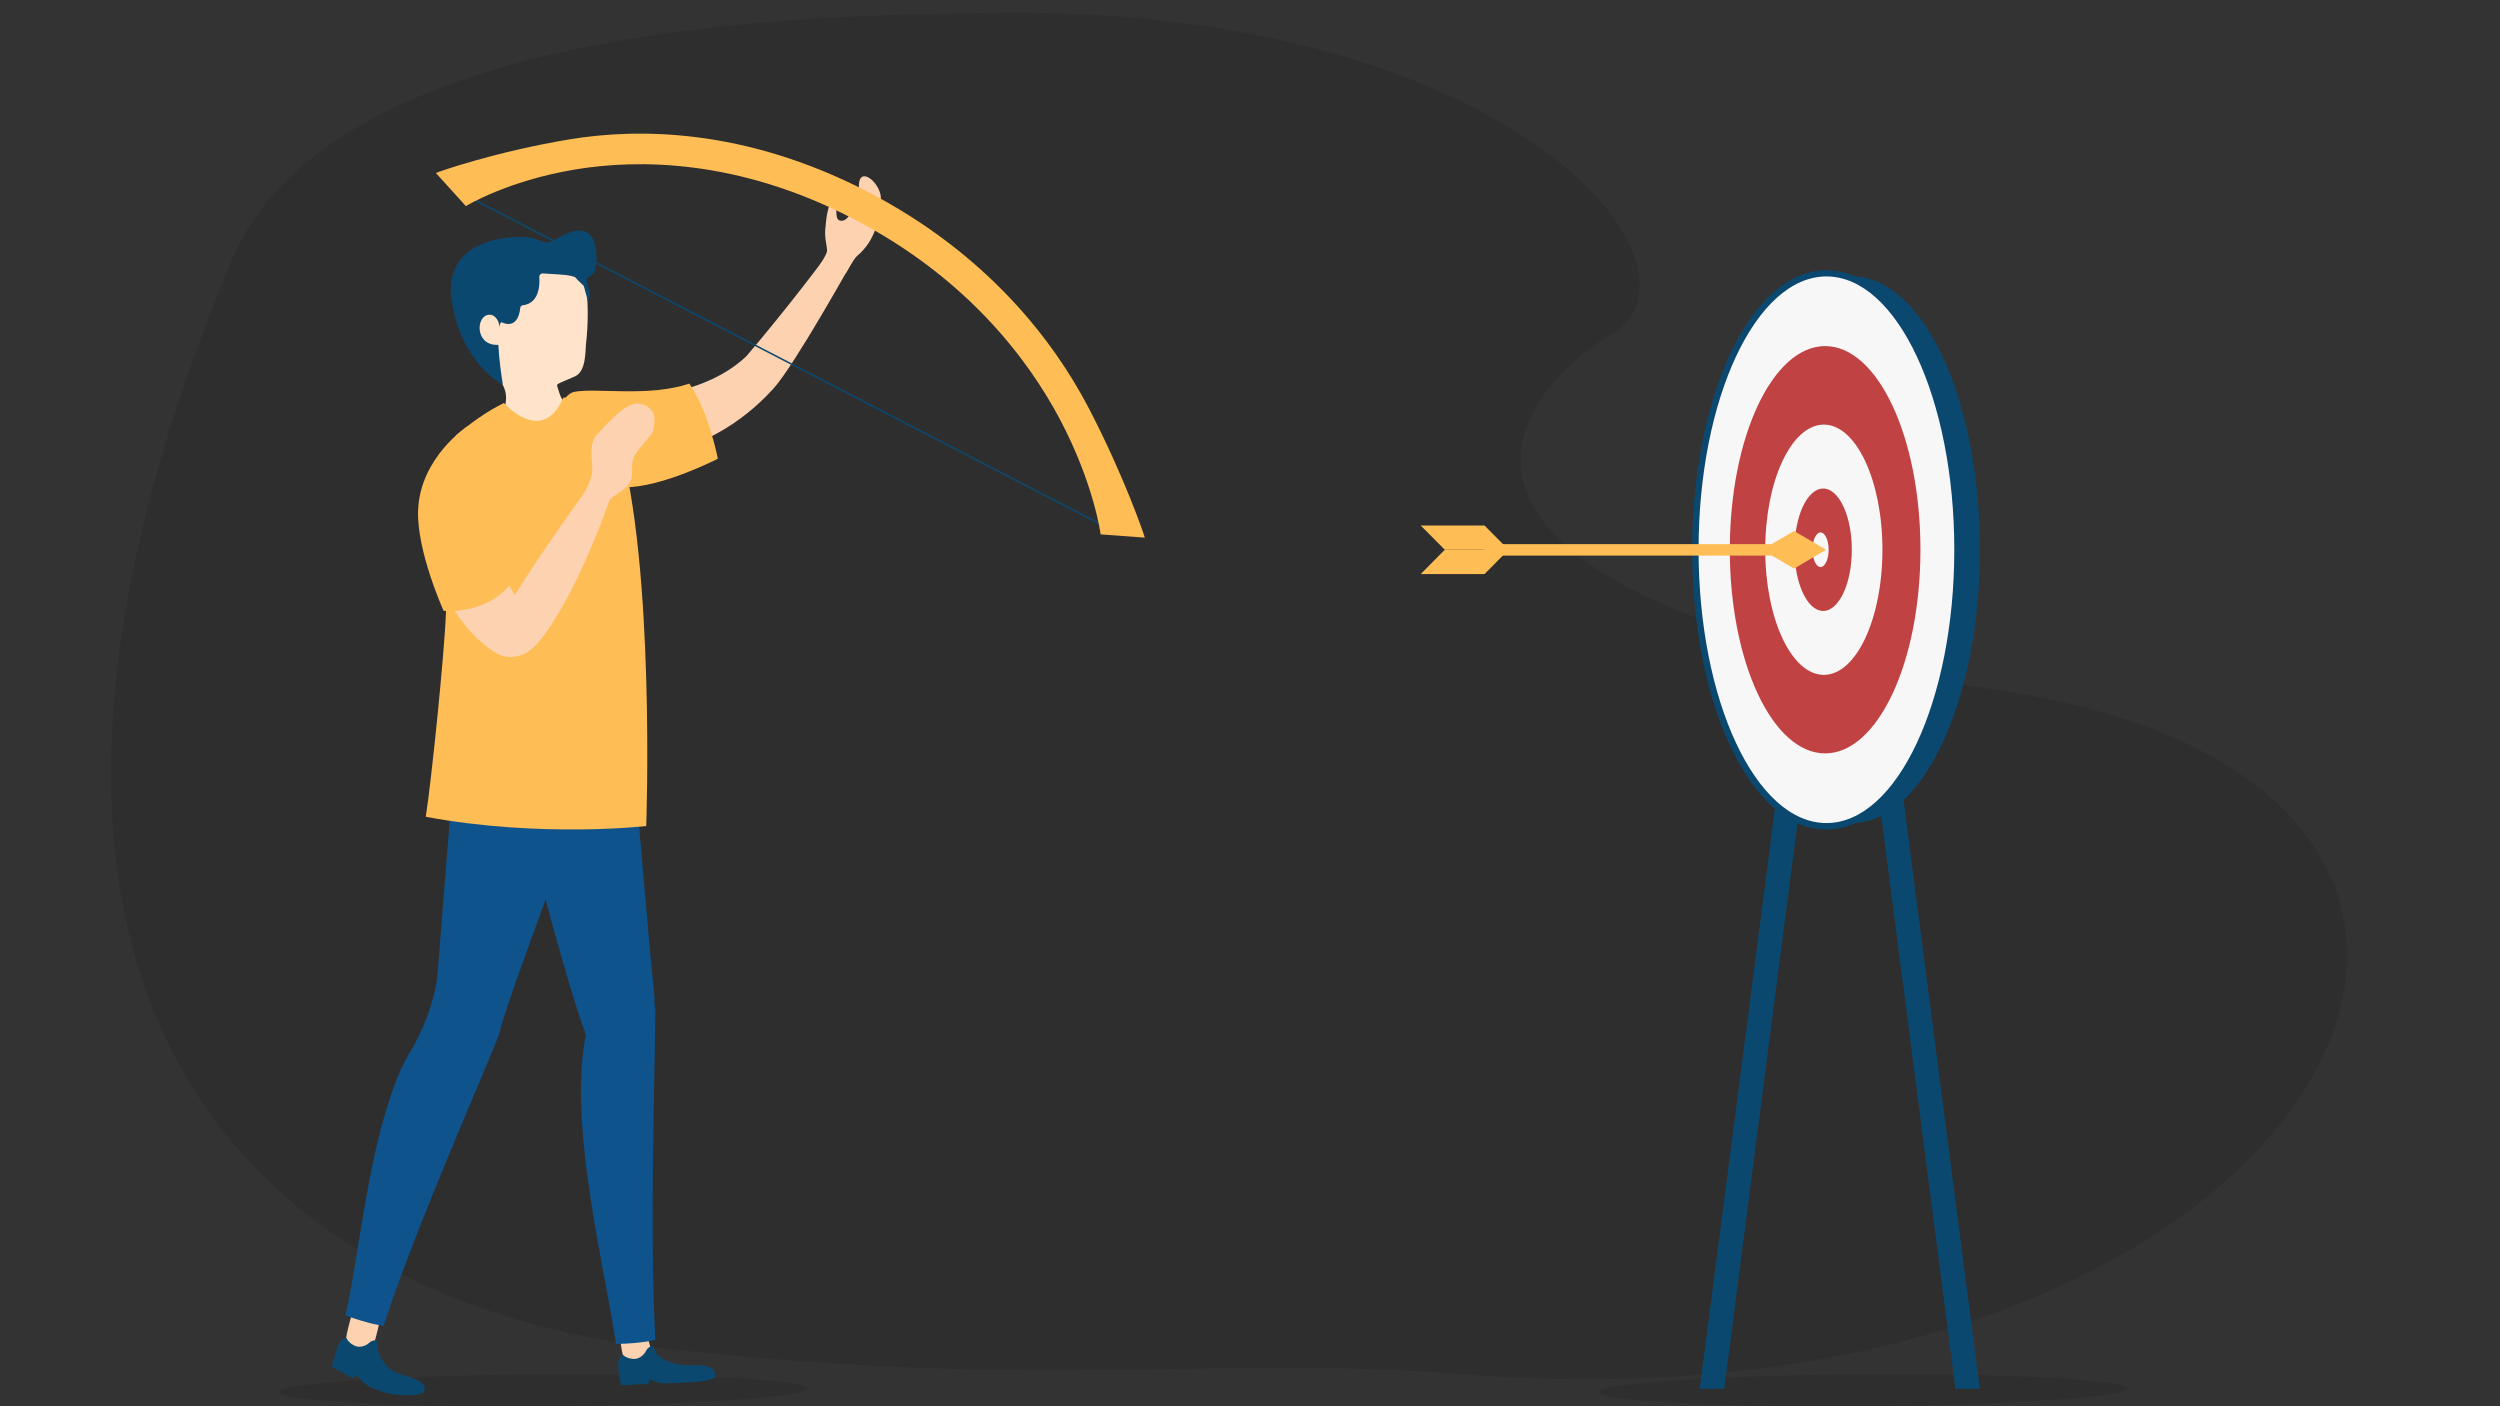 <?xml version="1.0" encoding="utf-8"?>
<!-- Generator: Adobe Illustrator 23.0.1, SVG Export Plug-In . SVG Version: 6.00 Build 0)  -->
<svg version="1.1" id="Layer_1" xmlns="http://www.w3.org/2000/svg" xmlns:xlink="http://www.w3.org/1999/xlink" x="0px" y="0px"
	 viewBox="0 0 1920 1080" style="enable-background:new 0 0 1920 1080;" xml:space="preserve">
<rect x="0" y="0" width="1920" height="1080" fill="#333333" stroke="none"/>
<style type="text/css">
	.st0{opacity:0.1;enable-background:new    ;}
	.st1{fill:#FCD2B1;}
	.st2{fill:#FFBE55;}
	.st3{fill:#0B4870;}
	.st4{fill:#494949;}
	.st5{fill:#0E538C;}
	.st6{fill:#FFE3CA;}
	.st7{fill:none;}
	.st8{fill:#F7F7F7;}
	.st9{fill:#C14242;}
</style>
<g id="Background">
	<path class="st0" d="M508.3,1035.5c299.1,33,419.6,4.5,616.5,20c657.3,51.8,916.7-447.2,414.7-524.6
		c-479.9-74-388.8-222.2-302.6-273.7c86.2-51.5-78.4-256.4-485.4-247.2c-106.9,2.4-495.1,1.6-573.7,190.3
		C-63.3,779.7,209.2,1002.4,508.3,1035.5z"/>
	<path class="st0" d="M620.5,1066.3c0,6.7-90.9,12.8-203.1,13.6c-112.2,0.8-203.2-4.1-203.2-10.8c0-6.7,90.9-12.8,203.1-13.6
		C529.5,1054.8,620.5,1059.6,620.5,1066.3z"/>
	<path class="st0" d="M1634,1066.3c0,6.7-90.9,12.8-203.1,13.6c-112.2,0.8-203.2-4.1-203.2-10.8c0-6.7,90.9-12.8,203.1-13.6
		C1542.9,1054.8,1633.9,1059.6,1634,1066.3z"/>
</g>
<g id="Character">
	<g>
		<path class="st1" d="M676.5,151.3c-1-11.8-17.5-25-16.9-7.3c0,0.7-0.6,1.8-1.2,4.7c-0.6,2.4-1.5,5-2,7.5c-0.5,2.2-4,12.6-9.4,13.3
			c-8.2,1-1.9-12.6-7.3-16.2c-1.7-1.1-4.6,9.6-5.2,15.7c-0.7,6.1-1,9.2-0.7,12.9c0.2,3.7,1.7,9,1.3,11.2c-0.8,3.5-5.5,10.4-5.5,10.4
			l20,6.4c0,0,5.8-10.8,8.5-13.2c6.7-5.6,11.2-12.4,14.3-20.8c1.9-5.2,2.9-10.8,3.8-16.3C676,159.7,676.5,152.2,676.5,151.3z"/>
		<path class="st1" d="M469.8,304.9c0,0,64.7,5.1,103.3-31.2c31.5-36.8,62.3-77.8,64.7-81.7c5.3,2.6,16.7,9,16.7,9
			s-44.3,79.5-60.3,97.2C578,316,547,344.5,485.7,354.6C459.9,319.1,469.8,304.9,469.8,304.9z"/>
		<path class="st2" d="M440.8,301c16.7-3.4,57.5,4.2,88.6-6.4c14.9,21.1,21.9,57.7,21.9,57.7s-42.6,22.1-72.2,22
			C401.8,377,424.2,304.4,440.8,301z"/>
	</g>
	<g>
		<g>
			
				<rect x="604.1" y="3.7" transform="matrix(0.46 -0.888 0.888 0.46 79.526 687.01)" class="st3" width="1.2" height="548.9"/>
		</g>
		<g>
			<path class="st2" d="M879.2,412.9l-33.9-2.5c0-0.4-5.3-39.4-31.4-88.6c-24-45.2-71.1-108.7-159.2-154.1
				c-88.4-45.6-164.8-45.6-213.2-37.5c-52.1,8.7-83.4,27.9-83.7,28.1l-23-25.4c1.4-0.9,46.1-16.5,102.8-25.9
				c52-8.6,133.7-8.7,227.9,39.8c94,48.5,144.2,116.5,169.8,165C863,364.6,878.9,411.2,879.2,412.9z"/>
		</g>
	</g>
	<g>
		<g>
			<path class="st1" d="M496.3,1024.7c0,0,3.7,8.5,3.5,14.2s-18.3,6.9-20.6,4c-2.2-2.9-4.4-29-4.4-29"/>
			<path class="st3" d="M474.7,1048.2c0.2,5.9,2.3,15.6,2.3,15.6l20.9-0.9l0.9-3.5c0,0,6.9,3.2,12.3,3l17.7-0.7
				c12.9-0.5,20.2-2.5,20.4-4.8c1-9.6-14.5-8.5-18.5-8.3c-11.6,0.5-24.3-4.4-27.2-10.2c-2.2-4.2-1.3-5.3-3.7-4.4
				c0,0-2.1,0.6-3.5,3.2c-2,4.1-6.1,7-10.7,6.4c-2.6-0.3-5.3-1.2-7.2-3.1C478.5,1040.5,474.5,1042.2,474.7,1048.2z"/>
		</g>
		<g>
			<path class="st1" d="M291.9,1013.3c0,0-3.2,15.5-5.5,20.7s-19.6-0.4-20.6-3.9s6.7-28.6,6.7-28.6"/>
			<path class="st3" d="M259.6,1033.3c-2,5.6-4.8,16.4-4.8,16.4l16.3,8.8l3-2.5c0,0,3.7,5.5,8.7,8.4c3.7,2.1,11.8,5.1,16,5.9
				c14.6,2.7,25.8,0.7,26.8-1.4c4.4-8.5-14.9-12.3-18.7-13.6c-10.9-3.8-16.2-14-16.9-20.5c-0.5-4.7,0.7-5.4-1.8-5.4
				c0,0-2.2-0.3-4.4,1.7c-3.4,3.1-8.3,4.3-12.3,2c-2.3-1.3-4.4-3.1-5.5-5.6C265.9,1027.6,261.6,1027.7,259.6,1033.3z"/>
		</g>
		<g>
			<path class="st4" d="M348.7,602.1c0,0-31.2-66.9,16.3-118.4c0,0,43.1,17.2,77.1,18.1c26.8,0.7,40.2-2.6,40.2-2.6s8,49.3,8,127.2
				L348.7,602.1z"/>
			<path class="st5" d="M503.1,1024.1c-4.2-77.9,0-205.7,0.2-246c0-2.8-0.2-5.4-0.6-7.7c0.1-3.4-0.1-7.1-0.6-11
				c-3-24.7-14.1-161.7-15.8-174.9c-1.6-13.2-4.8-32.4-11.9-34.6c-3.4-1-6.8-1.5-10.3-1.6c-1.6-48.1-65.5-10.6-96.6,8.2
				c-13.5,8.2-17.9,23.6-19.2,38.1c-1,11.1-8.1,101.5-12.4,154.9c-0.8,7.4-4.3,28.9-19.2,55.6c-3.5,5.4-6.6,11.2-9.3,17.3
				c-24.9,58-31,139.9-42.1,187.8c18,6.7,29.2,8.1,29.2,8.1l1.7-4.8c24.5-74.1,71-178.5,85.9-216c1.3-3.2,2.1-6.1,2.7-8.9
				c5.7-19.9,19.6-57.7,34.2-97.6c10.6,39.4,23.6,84.3,31,103.6v0.1c-1.9,9.2-3,19.1-3.5,29.6c-3.2,67.5,19.3,157.8,26.6,207.8
				c0.9,0,1.7,0,2.5,0c17.7-0.5,27.6-3,27.6-3L503.1,1024.1z"/>
		</g>
	</g>
	<g>
		<g id="XMLID_34_">
			<path class="st6" d="M450,264.8c-0.5,4.1,0.3,20.3-8.3,24.2c-8.6,3.9-14.1,5.6-13.9,6.9c0.1,0.6,0.9,3.5,1.9,6.2
				c2,6.3,5,7.8,5,7.8l1.2,20.7L420.4,346l-5,5l-7.6-6.9L383,321.7c0,0,10.2-12.6,3.2-26c-1-1.9-12.3-14.4-21.3-27
				c-5.2-7.4-9.7-14.8-10.9-20c-3.2-14.4-5.9-29.5,2.3-38.6c8.2-9,80.6-46.3,91.9-2.7C448.3,207.4,453.9,231,450,264.8z"/>
			<path id="XMLID_35_" class="st3" d="M385.1,247.4c0,0,12.5,7.3,14.5-11.1c0.1-1,1-1.8,2.1-1.9c4.1-0.4,13.6-3.4,12.5-21.7
				c-0.1-1.5,1.2-2.8,2.9-2.7c5.8,0.3,17.8,1,20.4,1.7c0,0,1.9,0.3,3.8,1c0.6,0.2,0.9,0.8,1.3,1.2c1.8,2.2,5.5,5,5.8,5.9
				c0.4,1.3,3,11,3,11s1.7-1.5,1.7-4.8c-0.1-3.3-3.2-10.4-2.5-12c0.6-1.6,5.8-2.7,6.5-6.5c1.7-8.5,4.4-41.7-25.2-26.5
				c-3.9,2-7.5,4.6-10.7,5.1c-4.2,0.7-8.1-2.9-16.7-3.9c-12-1.4-65.4,1-57.5,49.5s39.2,63.7,39.2,63.7S378.9,252.2,385.1,247.4z"/>
		</g>
		<path id="XMLID_1_" class="st6" d="M383,247.8c0,0-2.6-7.9-9.2-5.7c-8.9,3.1-8.1,25.5,11.3,22.5"/>
	</g>
	<path class="st2" d="M496.3,634.4c0,0-80.9,9.3-169.3-7.1c4.3-27.3,14.4-125.8,15.5-157l0.1-3.2c0.7-19.9,1.1-34.1,1.5-34.7
		c0.9-1.2-2.3-64.7,3-89.5c1-4.6,2.2-7.8,3.8-9.1c10.3-8.6,22.5-17.6,36.1-24.3c0,0,29.5,33.5,45.6-4.1
		c17.7-1.6,37.3,14.1,42.5,31.8C503.5,435.9,496.3,634.4,496.3,634.4z"/>
	<g>
		<path class="st1" d="M331.6,432.3c0,0,13.6,46.9,49,69c10.3,6.4,23.2,2.8,31.3-6.2c24.2-27.1,48.4-88.1,56.2-111.2
			c-14.2-7.5-18.7-6.4-18.7-6.4s-34.4,47.7-54.1,79.6l-14.7-25.7"/>
		<path class="st1" d="M448.3,379.3c0,0,6.3-10.2,6.6-17.9c0.3-7.7-3.4-21.1,4.1-28.1c2.8-2.6,20.7-25.1,31.7-23.3
			c16.4,2.7,11.5,17.8,10.6,21.2c-0.9,3.5-11.1,13-14,18.9c-3,5.9-1.3,9.6-2.1,16c-1.1,9.7-14.6,13.8-17.6,18.6
			C465.7,388.3,448.3,379.3,448.3,379.3z"/>
	</g>
	<g>
		<path class="st2" d="M374.4,399.7c10.8,16.9,15.7,29.6,21.3,43.9c-18.9,29.5-55,25.5-55,25.5s-20.8-45.9-19.6-77.3
			c1.6-40.7,38-64.5,38-64.5"/>
	</g>
</g>
<g id="Target">
	<g>
		<polygon class="st3" points="1501.8,1066.6 1520.5,1066.6 1420.4,293.9 1401.7,293.9 		"/>
		<line class="st7" x1="1429.9" y1="293.9" x2="1411.2" y2="293.9"/>
		<polygon class="st3" points="1405.6,293.9 1424.3,293.9 1324.2,1066.6 1305.4,1066.6 		"/>
		<g>
			<ellipse class="st3" cx="1422.4" cy="422.2" rx="98.2" ry="209.9"/>
			<path class="st3" d="M1402.7,637.1c-28.3,0-54.5-22.8-73.9-64.3c-18.9-40.3-29.2-93.7-29.2-150.5s10.4-110.2,29.2-150.5
				c19.4-41.5,45.7-64.3,73.9-64.3s54.5,22.8,73.9,64.3c18.9,40.3,29.2,93.7,29.2,150.5s-10.4,110.2-29.2,150.5
				C1457.2,614.2,1430.9,637.1,1402.7,637.1z"/>
			<ellipse class="st8" cx="1402.7" cy="422.2" rx="98.2" ry="209.9"/>
			<ellipse class="st9" cx="1401.7" cy="422.2" rx="73.2" ry="156.4"/>
			<ellipse class="st8" cx="1400.7" cy="422.2" rx="45" ry="96.1"/>
			<ellipse class="st9" cx="1400.2" cy="422.2" rx="22" ry="47"/>
			<ellipse class="st8" cx="1398.2" cy="422.2" rx="6.2" ry="13.3"/>
		</g>
		<g>
			<g>
				<rect x="1140.1" y="417.9" class="st2" width="237.7" height="8.8"/>
				<polygon class="st2" points="1377.8,436.7 1353.2,422.2 1377.8,407.8 1402.4,422.2 				"/>
			</g>
			<polygon class="st2" points="1158.6,422.2 1109.6,422.2 1091.1,403.6 1140.1,403.6 			"/>
			<polygon class="st2" points="1158.6,422.2 1109.6,422.2 1091.1,440.9 1140.1,440.9 			"/>
		</g>
	</g>
</g>
</svg>
